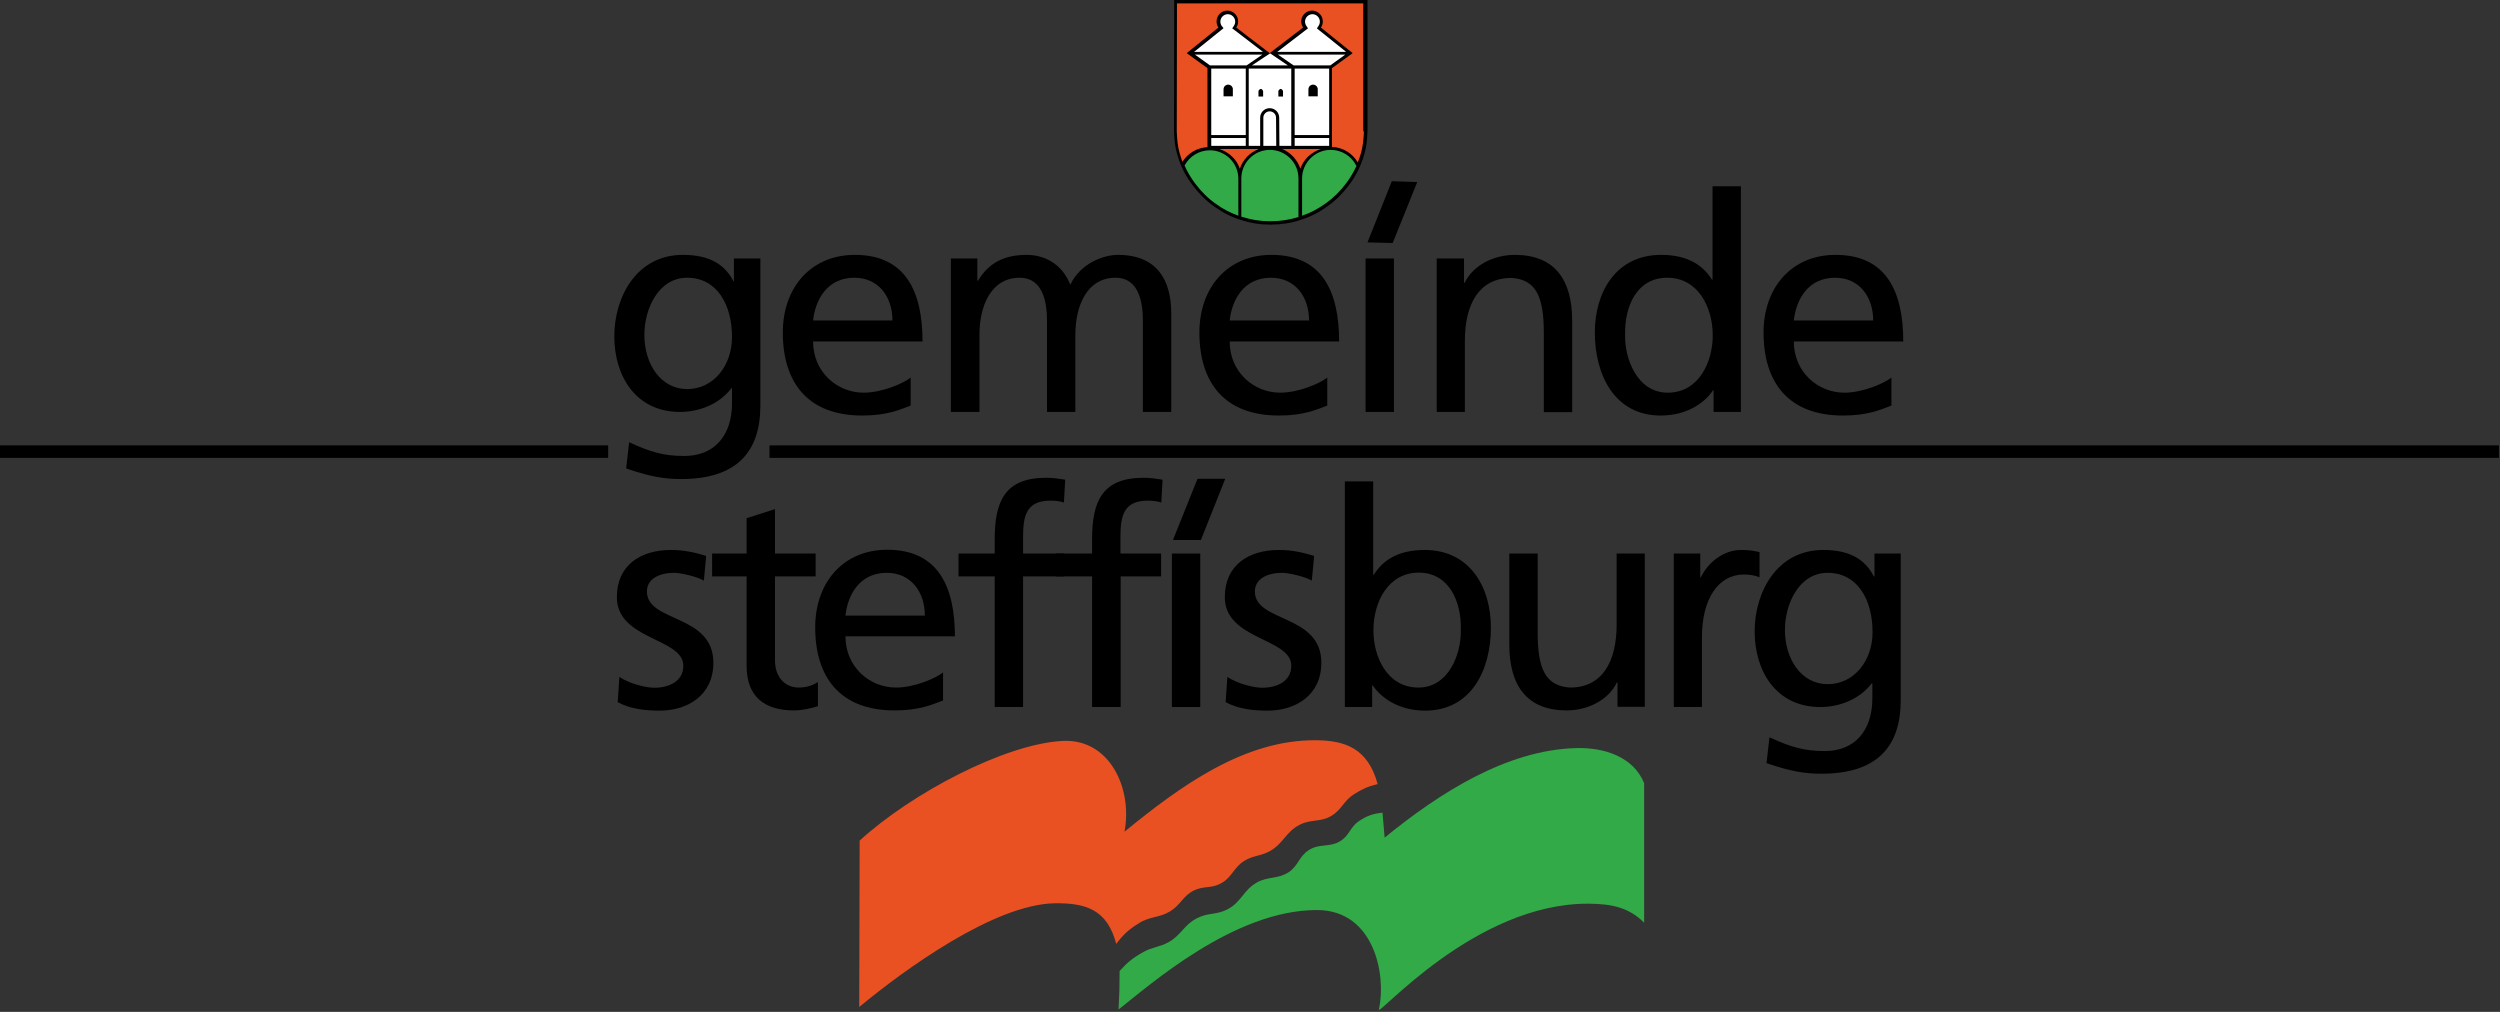 <svg width="1181px" height="478px" version="1.1" xmlns="http://www.w3.org/2000/svg" xmlns:xlink="http://www.w3.org/1999/xlink" xml:space="preserve" xmlns:serif="http://www.serif.com/" style="fill-rule:evenodd;clip-rule:evenodd;stroke-linejoin:round;stroke-miterlimit:2;">
    <rect width="100%" height="100%" fill="#333333" stroke="none"/>
    <g transform="matrix(1,0,0,1,-9.5,-195.5)">
        <path d="M568.1,273.3C570.5,268.7 575.3,265.5 580.8,265.5C588.7,265.5 595,271.9 595,279.8C595,271.9 601.4,265.5 609.3,265.5C617.2,265.5 623.5,271.9 623.5,279.8L623.5,280.3L623.5,279.9C623.5,272 629.9,265.6 637.8,265.6C643.3,265.6 648.1,268.8 650.5,273.4L650.7,274C651.3,272.7 651.8,271.3 652.3,269.9C653.3,266.9 653.9,263.8 654.2,260.7C654.3,259.6 654.3,258.4 654.4,257.3L654.4,196L564.9,196L564.8,257.3C564.8,258.4 564.9,259.6 565,260.7C565.2,263.8 565.9,266.9 566.9,269.9L568.1,273.3Z" style="fill:rgb(233,81,35);fill-rule:nonzero;"/>
        <g>
            <path d="M301.3,527.2C307.4,530.5 314.4,531.2 321.2,531.2C334.1,531.2 346.5,524.1 346.5,508.6C346.5,485.4 315.1,489.7 315.1,474.9C315.1,468.9 321.1,466.1 327.9,466.1C331,466.1 339,467.9 342,469.8L343.1,458.1C337.8,456.5 332.7,455.3 326.5,455.3C312.1,455.3 300.9,462.5 300.9,477.6C300.9,497.9 332.3,496.8 332.3,510C332.3,517.8 324.8,520.4 318.7,520.4C314.9,520.4 307.3,518.7 302.1,515.3L301.3,527.2Z" style="fill-rule:nonzero;"/>
            <path d="M394.8,457L375.6,457L375.6,436L362.2,440.3L362.2,457L345.9,457L345.9,467.8L362.2,467.8L362.2,510.1C362.2,524.6 370.7,531.1 384.5,531.1C388.8,531.1 392.9,530 395.9,529.1L395.9,517.7C393.9,519 390.9,520.3 386.8,520.3C380.7,520.3 375.6,515.8 375.6,507.4L375.6,467.8L394.8,467.8L394.8,457Z" style="fill-rule:nonzero;"/>
            <path d="M455.1,513.1C451.8,515.8 441.6,520.3 432.8,520.3C420.2,520.3 408.9,510.5 408.9,496.1L460.6,496.1C460.6,472.8 452.8,455.2 428.6,455.2C408.1,455.2 394.6,470.4 394.6,491.9C394.6,515.5 406.4,531.1 432.1,531.1C444,531.1 449.9,528.3 455,526.4L455,513.1L455.1,513.1ZM408.9,486.3C409.9,476.9 415.3,466.1 428.4,466.1C439.9,466.1 446.4,475.2 446.4,486.3L408.9,486.3Z"/>
            <path d="M479.4,529.5L492.8,529.5L492.8,467.8L512,467.8L512,457L492.8,457L492.8,449.2C492.8,439.4 494.2,432 505.7,432C508,432 510.5,432.3 512.1,432.9L512.7,422.1C510,421.7 507.2,421.2 503.7,421.2C483.9,421.2 479.4,432.7 479.4,450.3L479.4,457L462.3,457L462.3,467.8L479.4,467.8L479.4,529.5Z" style="fill-rule:nonzero;"/>
            <path d="M525.4,529.5L538.9,529.5L538.9,467.8L558,467.8L558,457L538.8,457L538.8,449.2C538.8,439.4 540.2,432 551.7,432C554,432 556.5,432.3 558.1,432.9L558.7,422.1C556,421.7 553.2,421.2 549.7,421.2C529.9,421.2 525.4,432.7 525.4,450.3L525.4,457L508.3,457L508.3,467.8L525.4,467.8L525.4,529.5Z" style="fill-rule:nonzero;"/>
            <rect x="563.1" y="457" width="13.4" height="72.5" style="fill-rule:nonzero;"/>
            <path d="M588.5,527.2C594.6,530.5 601.6,531.2 608.4,531.2C621.3,531.2 633.7,524.1 633.7,508.6C633.7,485.4 602.3,489.7 602.3,474.9C602.3,468.9 608.3,466.1 615.1,466.1C618.2,466.1 626.2,467.9 629.2,469.8L630.3,458.1C625,456.5 619.9,455.3 613.7,455.3C599.3,455.3 588.1,462.5 588.1,477.6C588.1,497.9 619.5,496.8 619.5,510C619.5,517.8 612,520.4 605.9,520.4C602.1,520.4 594.5,518.7 589.3,515.3L588.5,527.2Z" style="fill-rule:nonzero;"/>
            <path d="M644.8,529.5L657.7,529.5L657.7,519.3L658,519.3C661.6,524.7 669.8,531.2 682.7,531.2C704.6,531.2 713.8,511.9 713.8,492C713.8,472.5 703.6,455.3 682.5,455.3C669.9,455.3 662.6,460.3 658.5,467L658.2,467L658.2,422.9L644.8,422.9L644.8,529.5ZM699.6,492.9C699.9,504.3 693.9,520.3 679.6,520.3C664.5,520.3 658.3,505.4 658.3,493.3C658.3,479.8 665.3,466 679.8,466C694.2,466.1 699.9,479.9 699.6,492.9Z"/>
            <path d="M786.6,457L773.2,457L773.2,490.5C773.2,508.1 766.4,520.3 751.2,520.3C739.5,519.6 735.9,511.3 735.9,494.4L735.9,457L722.5,457L722.5,500C722.5,519.5 730.9,531.1 749.6,531.1C759.7,531.1 769.4,526.1 773.3,517.9L773.6,517.9L773.6,529.4L786.5,529.4L786.5,457L786.6,457Z" style="fill-rule:nonzero;"/>
            <path d="M800.1,529.5L813.5,529.5L813.5,496.5C813.5,478.3 821.3,466.9 833.3,466.9C835.6,466.9 838.3,467.2 840.7,468.2L840.7,456.3C837.9,455.7 835.9,455.3 831.9,455.3C824.2,455.3 816.6,460.7 813,468.2L812.7,468.2L812.7,457L800.2,457L800.2,529.5L800.1,529.5Z" style="fill-rule:nonzero;"/>
            <path d="M907.4,457L895,457L895,467.8L894.7,467.8C890.7,460 883.6,455.3 870.8,455.3C848.9,455.3 838.4,475.2 838.4,493.8C838.4,512.6 848.6,529.5 869.4,529.5C878.6,529.5 888,525.8 893.7,518.3L894,518.3L894,525.4C894,540.7 885.6,550.3 871.6,550.3C861.8,550.3 855.7,548.5 845.4,543.8L844,556C855.7,560 862.3,561 870,561C896,561 907.4,548.4 907.4,526.3L907.4,457ZM872.9,518.7C860.4,518.7 852.7,506.8 852.7,493.1C852.7,480.7 859.4,466.1 872.9,466.1C887.1,466.1 894.1,479 894.1,494.1C894.1,507.6 885.4,518.7 872.9,518.7Z"/>
            <path d="M575.2,421.7L588.3,421.7L576.8,450.6L563.6,450.6L575.2,421.7Z" style="fill-rule:nonzero;"/>
            <path d="M368.7,317.6L356.2,317.6L356.2,328.4L356,328.4C352,320.6 344.9,315.9 332.1,315.9C310.2,315.9 299.7,335.8 299.7,354.4C299.7,373.2 309.9,390.1 330.7,390.1C339.9,390.1 349.3,386.4 355,378.9L355.3,378.9L355.3,386C355.3,401.3 346.9,410.9 332.8,410.9C323,410.9 316.9,409.1 306.7,404.4L305.3,416.8C317,420.8 323.6,421.8 331.3,421.8C357.3,421.8 368.7,409.2 368.7,387.1L368.7,317.6ZM334.1,379.3C321.6,379.3 313.9,367.4 313.9,353.7C313.9,341.3 320.6,326.7 334.1,326.7C348.3,326.7 355.3,339.6 355.3,354.7C355.3,368.2 346.6,379.3 334.1,379.3Z"/>
            <path d="M439.8,373.8C436.5,376.5 426.3,381 417.5,381C404.9,381 393.6,371.2 393.6,356.8L445.3,356.8C445.3,333.5 437.5,315.9 413.3,315.9C392.8,315.9 379.3,331.1 379.3,352.6C379.3,376.2 391.1,391.8 416.8,391.8C428.7,391.8 434.6,389 439.7,387.1L439.7,373.8L439.8,373.8ZM393.6,346.9C394.6,337.5 400,326.7 413.1,326.7C424.6,326.7 431.1,335.8 431.1,346.9L393.6,346.9Z"/>
            <path d="M458.7,390.1L472.2,390.1L472.2,353.6C472.2,340.1 477.6,326.7 491.2,326.7C502,326.7 504.1,337.9 504.1,346.9L504.1,390.1L517.5,390.1L517.5,353.6C517.5,340.1 522.9,326.7 536.5,326.7C547.3,326.7 549.4,337.9 549.4,346.9L549.4,390.1L562.8,390.1L562.8,343.6C562.8,327.8 556.1,315.9 537.6,315.9C531.1,315.9 520.1,319.6 515.1,330C511.3,320.2 502.9,315.9 494.5,315.9C483.8,315.9 476.6,319.7 471.5,328.1L471.2,328.1L471.2,317.6L458.7,317.6L458.7,390.1Z" style="fill-rule:nonzero;"/>
            <path d="M636.6,373.8C633.3,376.5 623.1,381 614.3,381C601.7,381 590.4,371.2 590.4,356.8L642.1,356.8C642.1,333.5 634.3,315.9 610.1,315.9C589.6,315.9 576.1,331.1 576.1,352.6C576.1,376.2 587.9,391.8 613.6,391.8C625.5,391.8 631.4,389 636.5,387.1L636.5,373.8L636.6,373.8ZM590.4,346.9C591.4,337.5 596.8,326.7 609.9,326.7C621.4,326.7 627.9,335.8 627.9,346.9L590.4,346.9Z"/>
            <rect x="654.6" y="317.6" width="13.4" height="72.5" style="fill-rule:nonzero;"/>
            <path d="M688.1,390.1L701.5,390.1L701.5,356.6C701.5,339 708.3,326.8 723.5,326.8C735.2,327.5 738.8,335.8 738.8,352.7L738.8,390.2L752.2,390.2L752.2,347C752.2,327.5 743.8,315.9 725.1,315.9C715,315.9 705.3,320.9 701.4,329.1L701.1,329.1L701.1,317.6L688.2,317.6L688.2,390.1L688.1,390.1Z" style="fill-rule:nonzero;"/>
            <path d="M819,390.1L831.9,390.1L831.9,283.5L818.5,283.5L818.5,327.6L818.2,327.6C814.1,320.9 806.8,315.9 794.2,315.9C773.2,315.9 762.9,333.1 762.9,352.6C762.9,372.4 772.1,391.8 794,391.8C806.9,391.8 815.2,385.3 818.7,379.9L819,379.9L819,390.1ZM777.2,353.6C776.9,340.4 782.6,326.7 797.1,326.7C811.6,326.7 818.6,340.5 818.6,354C818.6,366.1 812.3,381 797.3,381C782.9,381 776.9,364.9 777.2,353.6Z"/>
            <path d="M903.1,373.8C899.8,376.5 889.6,381 880.8,381C868.2,381 856.9,371.2 856.9,356.8L908.6,356.8C908.6,333.5 900.8,315.9 876.6,315.9C856.1,315.9 842.6,331.1 842.6,352.6C842.6,376.2 854.4,391.8 880.1,391.8C892,391.8 897.9,389 903,387.1L903,373.8L903.1,373.8ZM856.9,346.9C857.9,337.5 863.3,326.7 876.4,326.7C887.9,326.7 894.4,335.8 894.4,346.9L856.9,346.9Z"/>
            <path d="M667,281.1L679,281.5L667.4,310.3L655.5,310L667,281.1Z" style="fill-rule:nonzero;"/>
            <path d="M415.4,671.2L415.6,592.6C440.1,570.2 484.4,546.8 511.7,545.5C533.8,544.5 544.6,568.1 540.7,588.4C566.8,567.1 597.2,544.8 631.3,545.2C644.9,545.3 655.7,549 660.3,565.9C655.7,567 653.1,568.2 649.1,570.7C644.2,573.8 643.3,578.1 638.3,581C633.1,584 628.8,582.4 623.5,585.1C617,588.4 615.8,593.9 609.5,597.5C605.1,600 601.7,599.5 597.4,602.1C592.2,605.3 591.5,610.1 586.1,612.9C581.6,615.3 578,613.9 573.4,616.2C568.3,618.8 567.2,623 562.3,626C557,629.2 552.6,628.3 547.4,631.7C542.6,634.7 540.2,636.9 536.8,641.4C532.5,624.7 521.8,622.1 507.9,622.2C479.2,622.6 436.5,653.7 415.4,671.2Z" style="fill:rgb(233,81,35);fill-rule:nonzero;"/>
            <path d="M537.9,672.4L538.3,663.2L538.4,654.2C542.2,650 544.8,647.9 549.7,645.2C554,642.8 557.2,643 561.5,640.6C567.5,637.3 568.8,632.4 574.9,629.3C580.2,626.5 584.3,627.8 589.5,625C595.9,621.6 596.9,616 603.2,612.4C608.6,609.4 613.2,610.9 618.3,607.5C622.8,604.5 623.1,600.2 627.6,597.2C632.8,593.7 637.8,596.1 643,592.6C647.1,589.9 647.4,586 651.6,583.3C655.4,580.8 658.1,579.9 662.6,579.4L663.6,591.2C689.7,569.9 721.3,549.8 754,548.9C767.5,548.5 781.2,553.1 786.2,565.5L786.2,631.4C779.2,624.3 771,622.5 760.3,622.4C706.2,621.9 660,676.5 660.9,672.3C664.5,656.3 658.8,625.4 631.6,625.4C592.5,625.4 552.7,660.8 537.9,672.4Z" style="fill:rgb(49,170,71);fill-rule:nonzero;"/>
        </g>
        <rect x="9.5" y="405.9" width="287.3" height="5.9"/>
        <rect x="373" y="405.9" width="817" height="5.9"/>
        <path d="M651,274.5L650.7,273.5C648.3,268.9 643.5,265.7 638,265.7C630.1,265.7 623.7,272.1 623.7,279.9L623.7,298.4L623.7,280C623.7,272.1 617.3,265.8 609.4,265.8C601.5,265.8 595.1,272.2 595.1,280L595.1,298.6L595.1,280C595.1,272.1 588.7,265.8 580.8,265.8C575.3,265.8 570.5,269 568.1,273.6C568.1,273.6 570.8,281.5 578.3,288.4C578.3,288.4 590.6,301 607.6,300.7C624.6,300.5 630.1,296.3 634.4,293.3C645.7,285.4 651,274.5 651,274.5Z" style="fill:rgb(49,170,71);fill-rule:nonzero;"/>
        <path d="M564.2,195.5L564.1,257.6C564.1,258.8 564.2,259.9 564.3,261C564.5,264.2 565.2,267.3 566.2,270.3C567.6,274.8 569.9,279.1 572.9,283C575.8,286.9 579.2,290.3 583,293C586.9,295.8 591.1,298 595.7,299.4C600.3,300.9 604.5,301.6 609.1,301.6L610,301.6C614.7,301.6 619.3,300.9 623.8,299.4C628.4,298 632.7,295.8 636.5,293C640.4,290.3 643.8,286.9 646.7,283C649.7,279.1 651.9,274.8 653.4,270.3C654.4,267.3 655.1,264.1 655.3,260.9C655.4,259.8 655.4,258.7 655.5,257.5L655.5,195.5L564.2,195.5ZM594.5,297.4C590.7,296 587.1,294.2 583.9,291.8C580.1,289.2 576.9,285.9 574.1,282.2C572.1,279.5 570.4,276.7 569.1,273.7C571.4,269.3 576,266.5 581,266.5C588.4,266.5 594.5,272.5 594.5,280L594.5,297.4ZM603.9,266C599.8,267.6 596.6,271 595.2,275.2C593.7,270.7 590.1,267.4 585.6,265.9L604,265.9M623,298C618.8,299.3 614.4,300 610,300L609.1,300C604.7,300 600.6,299.3 596.1,297.9C596,297.9 596,297.9 595.9,297.8L595.9,279.8C595.9,272.4 601.9,266.3 609.4,266.3C616.8,266.3 622.9,272.3 622.9,279.8L622.9,298L623,298ZM616,265.9L633.4,265.9C628.9,267.4 625.3,270.7 623.8,275.2C622.4,271 619.2,267.5 615.1,265.8M645.4,282.1C642.6,285.9 639.3,289.1 635.6,291.7C632.2,294.1 628.5,296.1 624.6,297.4L624.6,279.8C624.6,272.4 630.7,266.3 638.1,266.3C643.2,266.3 647.8,269.1 650.1,273.6L650.3,273.9C648.9,276.9 647.3,279.6 645.4,282.1ZM653.8,257.5C653.8,258.7 653.7,259.8 653.6,260.8C653.4,263.9 652.8,266.9 651.8,269.8C651.5,270.6 651.3,271.4 650.9,272.2C648.4,267.9 643.9,265.2 639,264.9L638.7,264.9L638.7,227.7L648.5,220.6L633.5,208.5C634.1,207.7 634.4,206.7 634.4,205.6C634.4,202.8 632.1,200.5 629.3,200.5C626.5,200.5 624.2,202.8 624.2,205.6C624.2,206.7 624.5,207.6 625.1,208.5L609.3,220.6L593.5,208.5C594.1,207.7 594.4,206.7 594.4,205.6C594.4,202.8 592.1,200.5 589.3,200.5C586.5,200.5 584.2,202.8 584.2,205.6C584.2,206.7 584.5,207.7 585.1,208.5L570.1,220.6L579.9,227.7L579.9,265C575,265.3 570.7,267.8 568.1,271.9C567.8,271.2 567.6,270.6 567.4,269.9C566.4,267 565.8,264 565.6,260.9C565.5,259.8 565.5,258.7 565.4,257.6L565.5,197.1L653.5,197.1L653.5,257.5L653.8,257.5Z" style="fill-rule:nonzero;"/>
        <rect x="599.4" y="227.9" width="20.1" height="36.5" style="fill:white;"/>
        <path d="M587.5,208.8L586.4,209.7L573.6,220L606.1,220L592.8,209.8L591.6,208.9L592.4,207.7C592.8,207.1 593,206.4 593,205.7C593,203.8 591.4,202.2 589.5,202.2C587.6,202.2 586,203.8 586,205.7C586,206.4 586.2,207.1 586.6,207.7L587.5,208.8Z" style="fill:white;fill-rule:nonzero;"/>
        <path d="M574,221.3L581.1,226.4L598.4,226.4L605.8,221.3L574,221.3Z" style="fill:white;fill-rule:nonzero;"/>
        <path d="M627.4,208.9L626.2,209.8L612.9,220L645.4,220L632.7,209.8L631.6,208.9L632.4,207.7C632.8,207.1 633,206.4 633,205.7C633,203.8 631.4,202.2 629.5,202.2C627.6,202.2 626,203.8 626,205.7C626,206.4 626.2,207.1 626.6,207.7L627.4,208.9Z" style="fill:white;fill-rule:nonzero;"/>
        <path d="M613.2,221.3L620.6,226.4L637.9,226.4L645,221.3L613.2,221.3Z" style="fill:white;fill-rule:nonzero;"/>
        <path d="M604,241.1L604,238.6C604,238.5 604,238.4 604.1,238.3C604.1,238.2 604.2,238.1 604.3,238C604.4,237.9 604.5,237.8 604.5,237.8C604.6,237.7 604.7,237.7 604.8,237.6C604.9,237.6 605,237.5 605.1,237.5C605.2,237.5 605.3,237.5 605.4,237.6C605.5,237.6 605.6,237.7 605.7,237.8C605.8,237.9 605.9,238 605.9,238C606,238.1 606,238.2 606.1,238.3C606.1,238.4 606.1,238.5 606.2,238.6L606.2,241.1L604,241.1" style="fill-rule:nonzero;"/>
        <path d="M613.4,241.1L613.4,238.6C613.4,238.5 613.4,238.4 613.5,238.3C613.5,238.2 613.6,238.1 613.7,238C613.8,237.9 613.9,237.8 613.9,237.8C614,237.7 614.1,237.7 614.2,237.6C614.3,237.6 614.4,237.5 614.5,237.5C614.6,237.5 614.7,237.5 614.8,237.6C614.9,237.6 615,237.7 615.1,237.8C615.2,237.9 615.3,238 615.3,238C615.4,238.1 615.4,238.2 615.5,238.3C615.5,238.4 615.6,238.5 615.6,238.6L615.6,241.1L613.4,241.1" style="fill-rule:nonzero;"/>
        <path d="M613.8,251.1C613.8,248.6 611.8,246.6 609.3,246.6C606.8,246.6 604.8,248.6 604.8,251.1L604.8,265.9L613.9,265.9L613.8,251.1Z" style="fill-rule:nonzero;"/>
        <path d="M606.3,264.4L606.3,251.1C606.3,249.5 607.6,248.1 609.3,248.1C610.9,248.1 612.3,249.4 612.3,251.1L612.4,264.4L606.3,264.4Z" style="fill:white;fill-rule:nonzero;"/>
        <rect x="581.7" y="227.9" width="16.3" height="31.4" style="fill:white;"/>
        <rect x="581.7" y="260.7" width="16.3" height="3.7" style="fill:white;"/>
        <rect x="621.1" y="227.9" width="16.3" height="31.4" style="fill:white;"/>
        <rect x="621.1" y="260.7" width="16.3" height="3.7" style="fill:white;"/>
        <path d="M587.5,241L587.5,237.6C587.5,237.4 587.6,237.2 587.6,237C587.7,236.8 587.8,236.6 587.9,236.4C588,236.2 588.2,236 588.4,235.9C588.6,235.8 588.8,235.7 589,235.6C589.2,235.5 589.4,235.5 589.7,235.5C589.9,235.5 590.1,235.5 590.4,235.6C590.6,235.7 590.8,235.8 591,235.9C591.2,236 591.3,236.2 591.5,236.4C591.6,236.6 591.7,236.8 591.8,237C591.9,237.2 591.9,237.4 591.9,237.7L591.9,241L587.5,241" style="fill-rule:nonzero;"/>
        <path d="M627.6,241L627.6,237.6C627.6,237.4 627.7,237.2 627.7,237C627.8,236.8 627.9,236.6 628,236.4C628.1,236.2 628.3,236 628.5,235.9C628.7,235.8 628.9,235.7 629.1,235.6C629.3,235.5 629.5,235.5 629.8,235.5C630,235.5 630.3,235.5 630.5,235.6C630.7,235.7 630.9,235.8 631.1,235.9C631.3,236 631.4,236.2 631.6,236.4C631.7,236.6 631.8,236.8 631.9,237C632,237.2 632,237.4 632,237.7L632,241L627.6,241" style="fill-rule:nonzero;"/>
        <path d="M600.9,226.4L609.5,220.7L617.9,226.4L600.9,226.4Z" style="fill:white;fill-rule:nonzero;"/>
    </g>
</svg>
